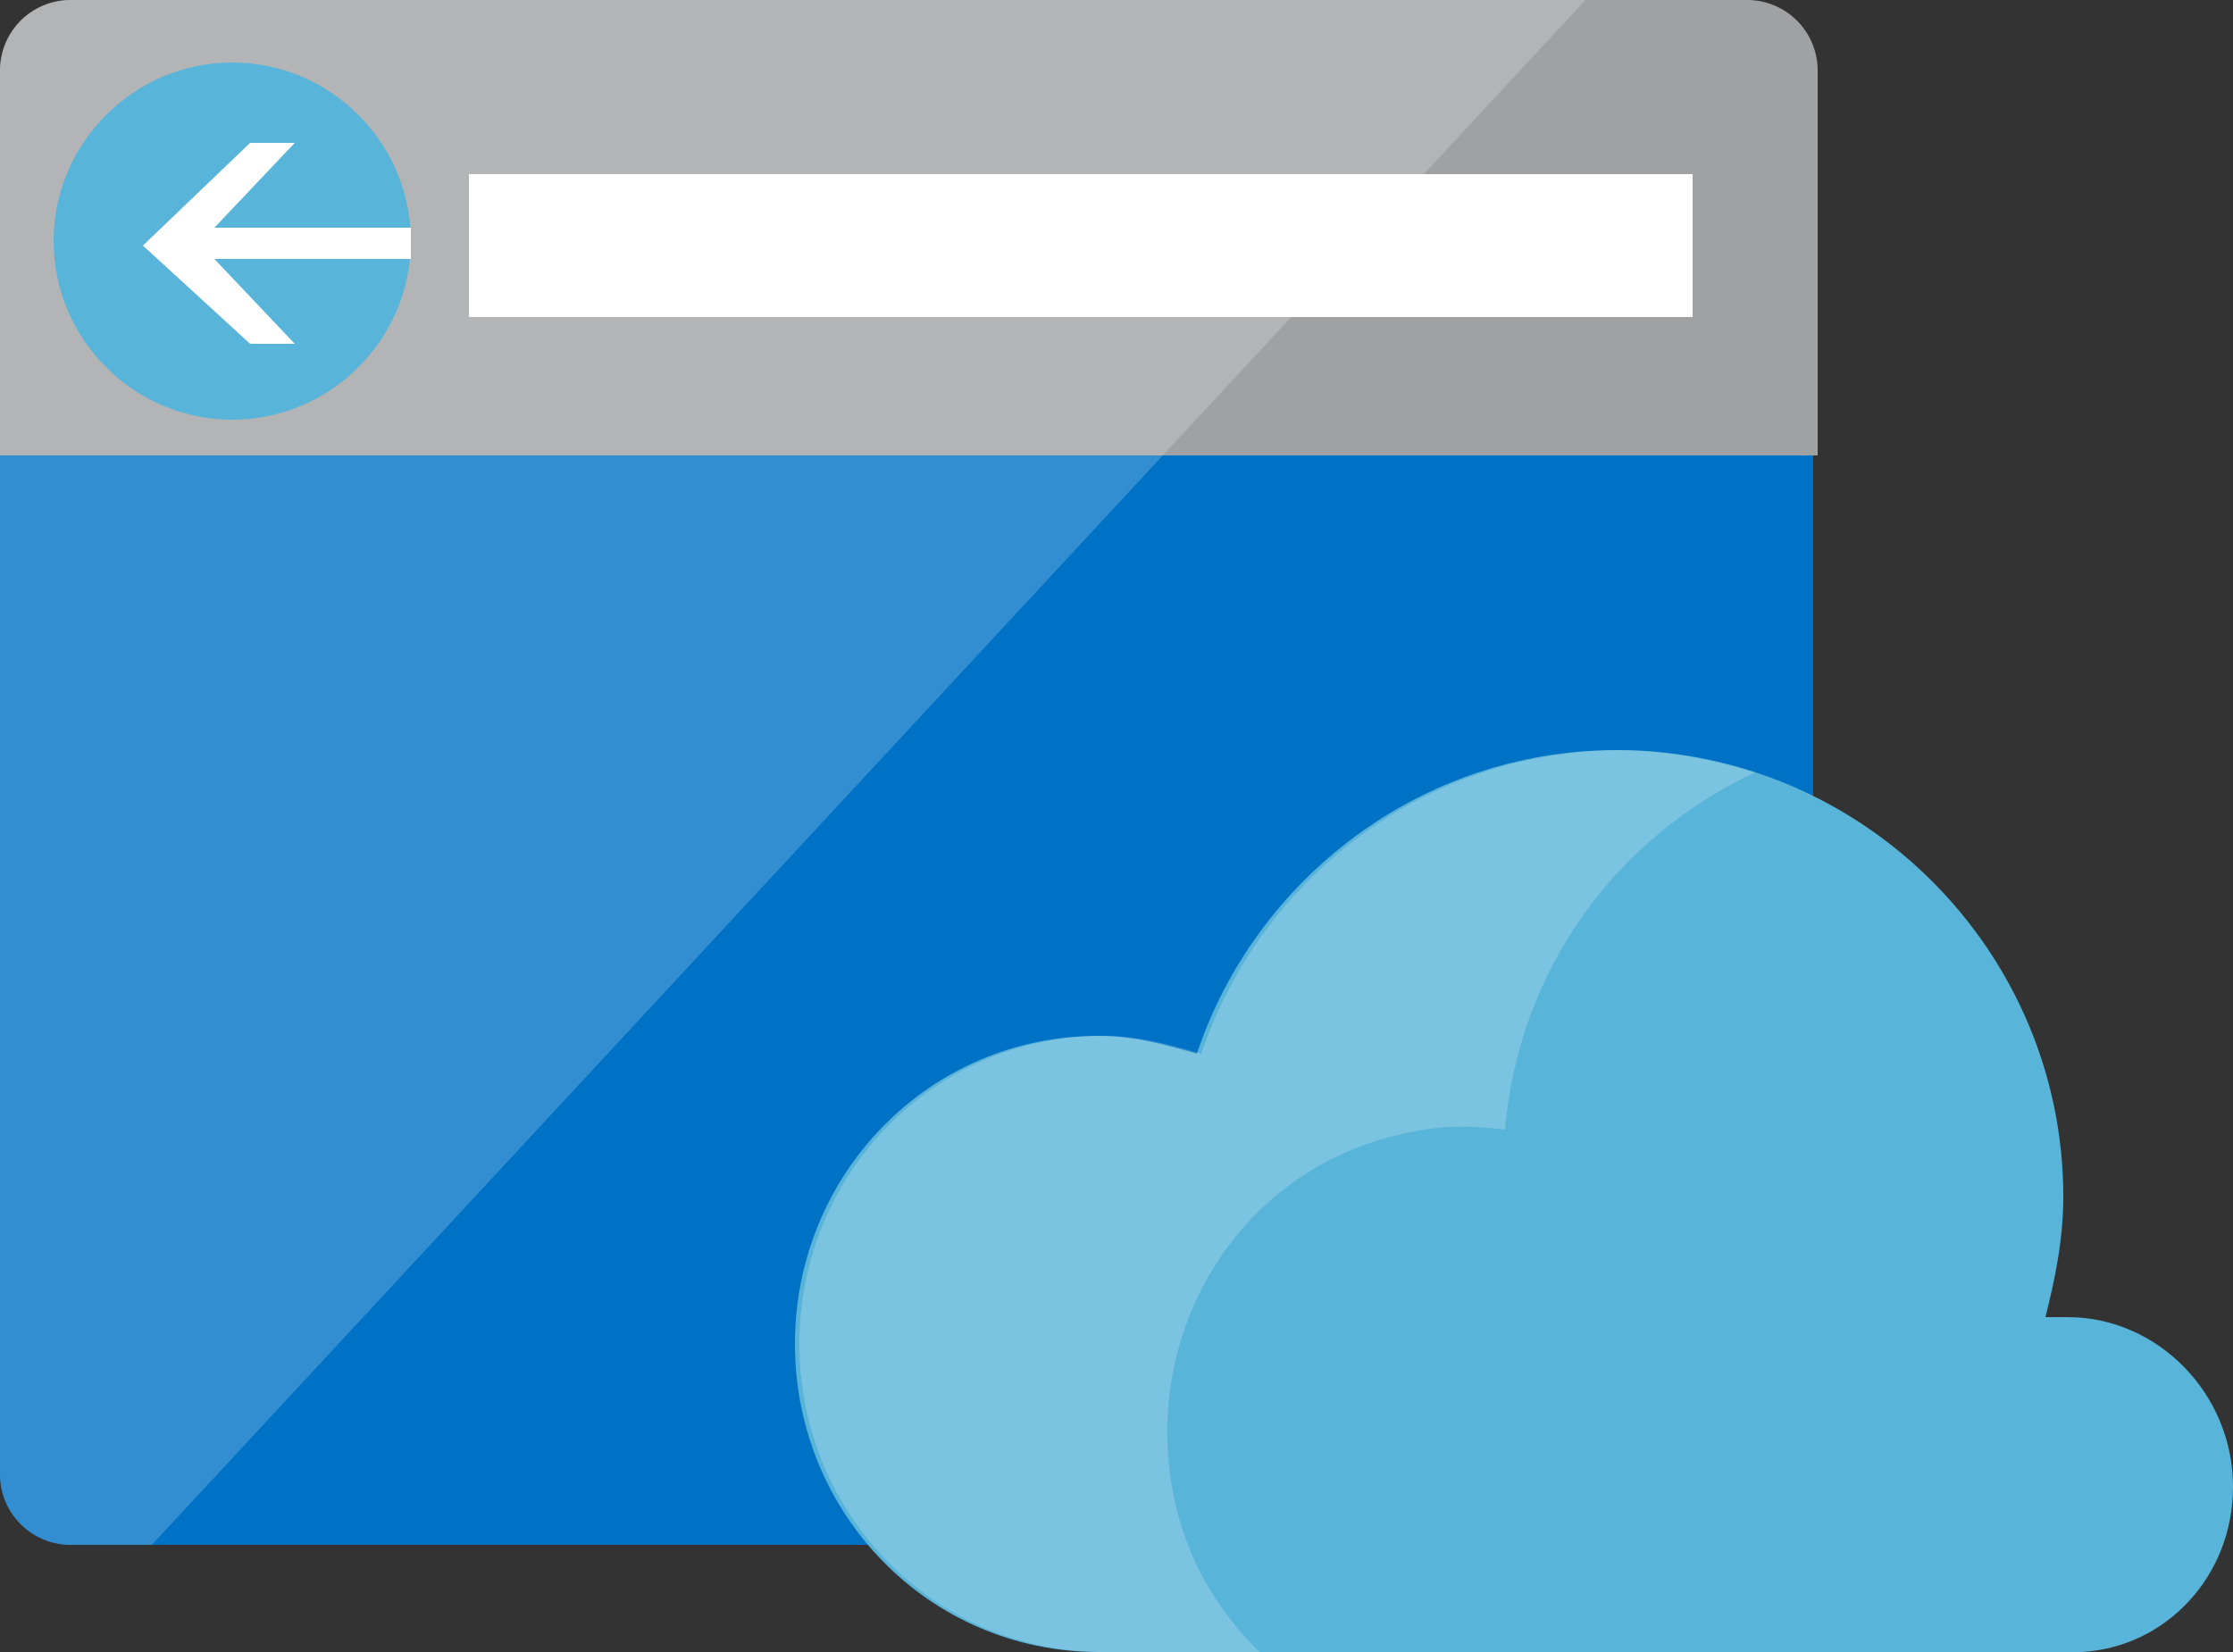 <svg xmlns="http://www.w3.org/2000/svg" width="50" height="37"><rect width="100%" height="100%" fill="#333333" stroke="none"/><path d="M0 33a1.58 1.58 0 0 0 1.6 1.6H39a1.58 1.58 0 0 0 1.6-1.6V7.5H0z" fill="#0072c6"/><path d="M39.1 0H1.6A1.58 1.58 0 0 0 0 1.6v8.6h40.7V1.6A1.58 1.58 0 0 0 39.1 0" fill="#a0a1a2"/><g fill="#fff"><path d="M1.6 0A1.58 1.58 0 0 0 0 1.6V33a1.58 1.58 0 0 0 1.6 1.6h1.8L35.5 0z" opacity=".2"/><path d="M10.5 3.9h27.4v3.2H10.5z"/></g><path d="M9.2 5.4c0 2.2-1.8 4-4 4s-4-1.8-4-4 1.8-4 4-4 4 1.8 4 4" fill="#59b4d9"/><path d="M5.6 7.7L3.2 5.5l2.4-2.3h1L4.8 5.1h4.4v.7H4.8l1.8 1.9z" fill="#fff"/><path d="M50 33.3c0-2.1-1.7-3.8-3.7-3.8h-.5c.2-.8.4-1.7.4-2.7 0-5.5-4.5-10-10-10-4.4 0-8.1 2.9-9.4 6.8-.7-.2-1.4-.4-2.2-.4-3.8 0-6.8 3.1-6.8 6.9s3 6.9 6.8 6.9h22c1.9-.1 3.4-1.7 3.4-3.7" fill="#59b4d9"/><path d="M28.2 37c-.9-.9-1.6-2-1.9-3.4-.8-3.7 1.4-7.4 5.1-8.2.8-.2 1.5-.2 2.3-.1.3-3.5 2.4-6.5 5.6-8-1-.3-2-.5-3-.5-4.4 0-8.1 2.9-9.4 6.8-.7-.2-1.4-.4-2.2-.4-3.8 0-6.8 3.1-6.8 6.9s3 6.9 6.8 6.9z" opacity=".2" fill="#fff"/></svg>